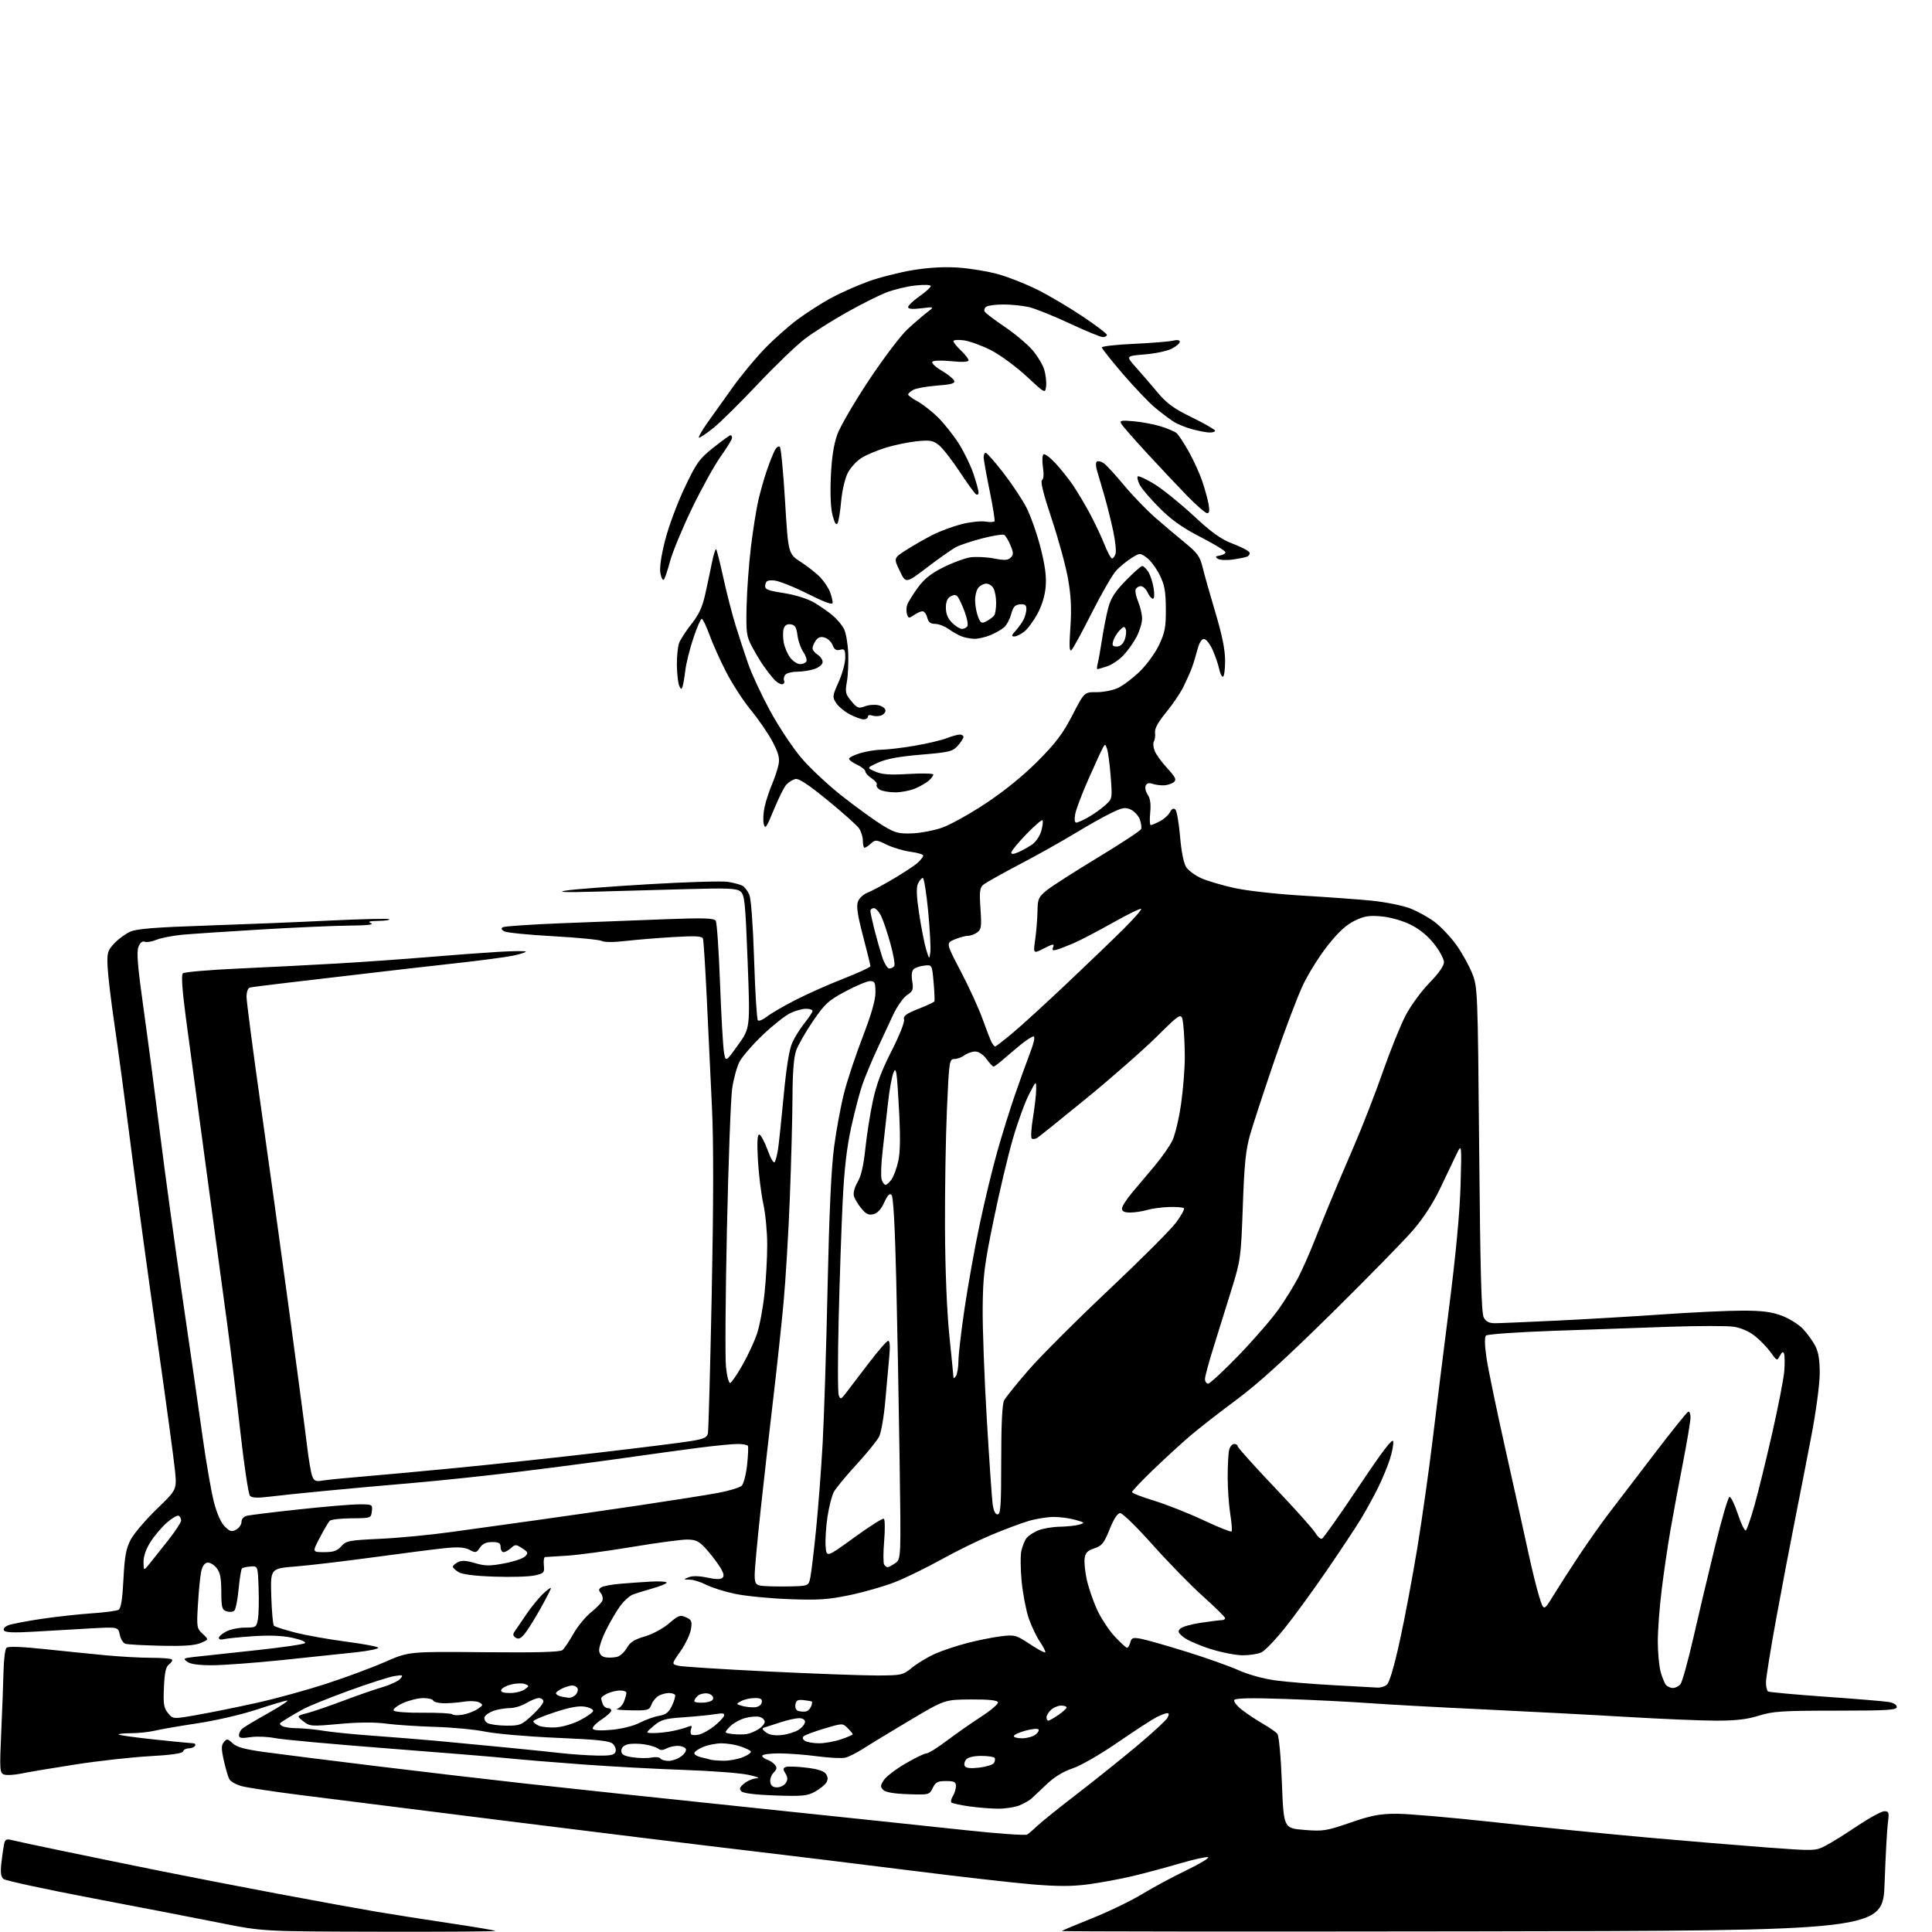 <?xml version="1.0" encoding="UTF-8" standalone="no"?>
<svg 
  version="1.1" 
  xmlns="http://www.w3.org/2000/svg" 
  xmlns:xlink="http://www.w3.org/1999/xlink" 
  xmlns:svg="http://www.w3.org/2000/svg"
  xmlns:rdf="http://www.w3.org/1999/02/22-rdf-syntax-ns#"
  xmlns:cc="http://creativecommons.org/ns#"
  xmlns:dc="http://purl.org/dc/elements/1.1/"
  viewBox="0 0 768 768"
  width="768"
  height="768"
>
<style>svg {background-color: white; }</style>"
<path stroke="none" fill="black" fill-rule="evenodd" d="M150.92,767.89C104.50,767.79 104.50,767.79 87.50,764.39C78.15,762.52 55.28,758.09 36.68,754.56C18.08,751.02 2.21,747.59 1.41,746.93C0.34,746.04 0.12,744.40 0.54,740.61C0.86,737.80 1.34,734.44 1.60,733.15C2.01,731.16 2.49,730.91 4.79,731.49C6.28,731.87 15.82,733.90 26.00,736.01C36.17,738.13 53.50,741.67 64.50,743.89C75.50,746.10 96.42,750.16 111.00,752.90C125.58,755.64 142.90,758.79 149.50,759.91C156.10,761.03 169.37,763.11 178.99,764.54C188.60,765.97 196.66,767.33 196.90,767.57C197.14,767.81 176.45,767.95 150.92,767.89zM585.08,767.75C495.20,767.89 421.85,767.82 422.08,767.60C422.31,767.37 427.80,765.07 434.27,762.48C440.74,759.89 449.62,755.60 454.00,752.94C458.39,750.28 466.37,745.98 471.74,743.40C477.11,740.81 480.93,738.50 480.23,738.26C479.53,738.02 474.36,739.17 468.73,740.83C463.10,742.48 454.64,744.74 449.93,745.85C445.21,746.97 437.44,748.40 432.66,749.04C426.11,749.91 420.57,749.91 410.23,749.06C402.68,748.43 380.75,745.93 361.50,743.50C342.25,741.07 312.77,737.47 296.00,735.49C279.23,733.52 236.93,728.32 202.00,723.94C167.07,719.57 129.85,714.89 119.29,713.54C108.72,712.20 98.26,710.61 96.05,710.01C93.84,709.42 91.63,708.16 91.13,707.22C90.64,706.27 89.66,702.93 88.96,699.78C87.93,695.12 87.94,693.78 89.00,692.50C90.17,691.09 90.52,691.14 92.49,692.99C94.13,694.54 97.36,695.41 105.59,696.53C111.59,697.35 131.12,699.81 149.00,701.99C166.88,704.18 193.65,707.31 208.50,708.96C223.35,710.61 263.62,714.90 298.00,718.48C332.38,722.07 370.99,726.14 383.81,727.52C396.64,728.90 407.67,729.68 408.33,729.26C408.99,728.84 410.88,727.22 412.52,725.66C414.16,724.11 421.12,718.51 428.00,713.22C434.88,707.94 445.58,699.37 451.78,694.18C457.99,688.99 463.52,683.90 464.07,682.87C464.76,681.58 464.74,681.00 463.99,681.00C463.39,681.00 461.46,681.73 459.70,682.63C457.94,683.53 450.98,688.05 444.24,692.69C437.27,697.48 429.56,701.91 426.38,702.96C422.75,704.15 419.16,706.34 416.20,709.15C413.69,711.54 410.95,714.13 410.11,714.89C409.27,715.65 407.11,716.89 405.32,717.64C403.53,718.39 399.69,718.99 396.78,718.98C393.88,718.97 388.64,718.55 385.14,718.04C381.65,717.54 378.52,716.85 378.18,716.52C377.85,716.18 378.12,715.04 378.79,713.97C379.45,712.90 380.00,711.12 380.00,710.01C380.00,708.34 379.34,708.00 376.05,708.00C372.74,708.00 371.89,708.44 370.77,710.75C369.44,713.47 369.32,713.50 360.97,713.22C355.35,713.03 352.03,712.46 351.10,711.53C349.89,710.32 349.92,709.77 351.34,707.61C352.24,706.23 356.10,703.28 359.91,701.05C363.73,698.82 367.49,697.00 368.28,697.00C369.06,697.00 372.64,694.78 376.23,692.06C379.82,689.34 385.99,685.03 389.93,682.47C393.88,679.92 396.93,677.31 396.71,676.67C396.44,675.87 392.99,675.52 385.91,675.56C375.50,675.63 375.50,675.63 361.50,683.96C353.80,688.55 345.48,693.60 343.02,695.19C340.56,696.78 337.43,698.35 336.08,698.69C334.73,699.03 329.72,698.79 324.95,698.16C320.18,697.52 313.29,697.00 309.64,697.00C305.99,697.00 303.00,697.42 303.00,697.93C303.00,698.45 303.86,699.14 304.91,699.47C305.96,699.80 307.35,700.72 308.01,701.51C308.95,702.64 308.85,703.30 307.55,704.60C306.64,705.51 306.03,707.21 306.20,708.37C306.41,709.86 307.21,710.50 308.89,710.50C310.21,710.50 311.78,709.71 312.38,708.75C313.20,707.46 313.16,706.49 312.22,704.98C311.18,703.31 311.21,702.86 312.39,702.40C313.18,702.10 316.85,702.22 320.56,702.68C325.24,703.25 327.62,704.03 328.39,705.25C329.16,706.48 329.18,707.49 328.44,708.66C327.87,709.57 325.85,711.18 323.95,712.23C320.94,713.91 318.95,714.10 308.20,713.73C300.35,713.46 295.47,712.86 294.70,712.08C293.76,711.13 294.02,710.44 295.86,708.93C297.16,707.87 299.41,706.95 300.86,706.90C302.31,706.84 300.80,706.22 297.50,705.52C294.20,704.81 282.73,703.94 272.00,703.58C261.27,703.21 243.28,702.24 232.00,701.42C220.72,700.60 207.31,699.49 202.18,698.96C197.05,698.43 175.23,696.65 153.68,694.99C132.13,693.33 112.15,691.51 109.28,690.92C106.40,690.34 102.02,690.17 99.53,690.55C95.88,691.10 95.00,690.94 95.00,689.74C95.00,688.92 95.62,687.73 96.38,687.10C97.14,686.47 101.75,683.72 106.63,680.98C111.51,678.24 114.91,676.00 114.18,676.00C113.46,676.00 108.06,677.59 102.18,679.54C96.22,681.52 85.75,683.95 78.50,685.04C71.35,686.12 63.70,687.44 61.50,687.98C59.30,688.51 55.06,688.96 52.08,688.98C49.10,688.99 46.90,689.23 47.18,689.51C47.46,689.80 53.95,690.69 61.60,691.50C69.24,692.31 76.09,692.98 76.81,692.99C77.53,693.00 77.84,693.45 77.50,694.00C77.16,694.55 76.05,695.00 75.02,695.00C74.00,695.00 72.99,695.54 72.77,696.20C72.50,697.01 68.08,697.65 59.43,698.12C52.32,698.52 39.08,699.99 30.00,701.40C20.93,702.81 11.21,704.44 8.42,705.02C5.63,705.60 2.54,705.76 1.55,705.38C-0.10,704.75 -0.18,703.51 0.49,688.60C0.89,679.74 1.30,668.79 1.40,664.26C1.50,659.72 2.03,655.57 2.57,655.03C3.21,654.39 8.36,654.56 17.53,655.52C25.21,656.34 36.22,657.45 42.00,658.00C47.78,658.55 55.91,659.00 60.08,659.00C64.25,659.00 67.96,659.29 68.32,659.65C68.68,660.01 68.19,660.87 67.25,661.56C65.93,662.52 65.44,664.68 65.17,670.68C64.86,677.35 65.11,678.91 66.78,680.97C68.75,683.41 68.75,683.41 78.62,681.66C84.06,680.70 94.58,678.57 102.00,676.92C109.42,675.28 121.80,671.88 129.50,669.38C137.20,666.88 147.78,662.96 153.00,660.67C162.50,656.50 162.50,656.50 192.36,656.78C213.25,656.98 222.62,656.73 223.56,655.95C224.30,655.34 226.26,652.43 227.92,649.49C229.58,646.55 232.72,642.71 234.91,640.96C237.09,639.20 239.14,637.09 239.46,636.26C239.77,635.43 239.49,634.09 238.83,633.30C237.88,632.15 237.93,631.66 239.03,630.98C239.80,630.50 243.15,629.87 246.47,629.58C249.79,629.29 255.31,628.90 258.75,628.71C262.19,628.52 265.00,628.71 265.00,629.12C265.00,629.52 262.41,630.58 259.25,631.46C256.09,632.34 252.53,633.47 251.35,633.96C250.17,634.46 248.08,636.36 246.70,638.18C245.32,640.01 242.77,644.32 241.03,647.76C239.29,651.20 238.01,655.03 238.18,656.26C238.39,657.73 239.31,658.61 240.85,658.83C242.15,659.02 244.17,658.92 245.35,658.61C246.53,658.31 248.25,656.72 249.17,655.08C250.45,652.82 252.16,651.72 256.28,650.52C259.36,649.62 263.52,647.39 265.92,645.34C269.70,642.10 270.38,641.85 272.69,642.90C274.94,643.93 275.18,644.50 274.66,647.68C274.34,649.67 272.47,653.59 270.50,656.40C266.92,661.50 266.92,661.50 269.71,662.17C271.24,662.54 287.35,663.57 305.50,664.45C323.65,665.33 343.05,666.04 348.61,666.03C358.43,666.00 358.84,665.91 362.61,662.87C364.75,661.14 368.84,658.68 371.70,657.40C374.57,656.12 380.43,654.17 384.74,653.07C389.04,651.97 395.06,650.77 398.12,650.42C403.37,649.80 403.98,649.97 409.35,653.53C412.47,655.61 415.24,657.10 415.49,656.84C415.74,656.59 414.80,654.70 413.40,652.64C412.00,650.58 410.00,646.40 408.95,643.35C407.90,640.30 406.64,633.77 406.14,628.83C405.65,623.90 405.59,618.31 406.02,616.40C406.45,614.50 407.41,612.21 408.15,611.32C408.89,610.42 410.95,609.08 412.72,608.35C414.49,607.61 418.31,606.96 421.22,606.90C424.12,606.85 427.62,606.47 429.00,606.06C431.37,605.36 431.28,605.26 427.50,604.17C425.30,603.53 421.44,603.01 418.93,603.01C416.42,603.00 411.92,603.72 408.93,604.60C405.94,605.48 399.23,607.99 394.00,610.19C388.77,612.39 379.77,616.81 374.00,620.02C368.23,623.23 360.03,627.23 355.79,628.90C351.56,630.57 343.46,632.90 337.79,634.08C329.11,635.88 325.32,636.13 313.50,635.68C305.80,635.39 296.12,634.43 292.00,633.54C287.88,632.66 282.80,631.05 280.72,629.97C278.64,628.88 275.71,627.97 274.22,627.94C271.56,627.87 271.55,627.85 273.79,626.96C275.23,626.38 277.94,626.44 281.13,627.12C284.71,627.89 286.51,627.89 287.26,627.14C288.01,626.39 287.58,624.97 285.80,622.29C284.42,620.21 281.92,617.04 280.24,615.25C277.74,612.58 276.44,612.00 273.00,612.00C270.69,612.00 260.86,613.33 251.15,614.95C241.44,616.57 229.90,618.12 225.50,618.40C221.10,618.67 217.13,618.92 216.69,618.95C216.24,618.98 216.01,620.44 216.19,622.19C216.48,625.18 216.24,625.44 212.50,626.27C210.30,626.76 203.10,626.98 196.50,626.74C188.58,626.47 183.73,625.85 182.25,624.92C181.01,624.15 180.00,623.19 180.00,622.79C180.00,622.40 180.90,621.59 182.00,621.00C183.48,620.21 185.27,620.30 188.79,621.35C192.80,622.54 194.68,622.56 200.40,621.48C204.16,620.78 207.90,619.53 208.73,618.70C210.06,617.36 209.94,617.01 207.59,615.47C205.14,613.86 204.81,613.86 203.15,615.37C202.15,616.27 200.82,617.00 200.17,617.00C199.53,617.00 199.00,616.10 199.00,615.00C199.00,613.39 198.33,613.00 195.62,613.00C193.23,613.00 191.81,613.66 190.76,615.24C189.40,617.29 189.05,617.36 186.68,616.10C184.80,615.09 182.24,614.89 177.30,615.37C173.56,615.74 160.82,617.35 149.00,618.97C137.18,620.58 123.00,622.26 117.50,622.70C107.50,623.50 107.50,623.50 107.84,634.50C108.03,640.55 108.49,645.83 108.88,646.24C109.26,646.64 113.07,647.87 117.35,648.96C121.63,650.06 130.61,651.66 137.31,652.54C144.02,653.41 149.87,654.49 150.33,654.94C150.78,655.39 146.73,656.24 141.33,656.83C135.92,657.43 122.72,658.82 112.00,659.92C101.28,661.02 88.87,661.94 84.44,661.96C79.05,661.98 75.74,661.53 74.46,660.59C72.69,659.30 72.89,659.15 77.02,658.67C79.48,658.38 90.25,657.22 100.93,656.09C111.62,654.96 120.76,653.64 121.24,653.16C121.73,652.67 119.50,651.74 116.11,651.02C112.07,650.17 106.93,649.98 100.31,650.44C94.92,650.82 89.71,651.35 88.75,651.63C87.79,651.91 87.00,651.67 87.00,651.09C87.00,650.52 88.33,649.36 89.95,648.53C91.57,647.69 94.93,647.00 97.41,647.00C101.70,647.00 101.94,646.85 102.51,643.75C102.84,641.96 102.97,636.45 102.80,631.50C102.50,622.50 102.50,622.50 99.63,622.70C98.05,622.82 96.49,623.17 96.17,623.49C95.85,623.82 95.26,627.50 94.86,631.67C94.46,635.85 93.70,639.70 93.17,640.23C92.64,640.76 91.26,640.90 90.10,640.53C88.23,639.94 88.00,639.09 87.97,632.68C87.94,627.07 87.51,624.99 85.99,623.17C84.93,621.89 83.27,620.99 82.32,621.18C81.25,621.38 80.33,622.84 79.91,625.01C79.54,626.93 78.98,632.71 78.68,637.85C78.14,646.84 78.21,647.29 80.57,649.48C83.02,651.75 83.02,651.75 79.76,653.12C77.43,654.11 72.92,654.42 64.00,654.21C57.12,654.06 50.77,653.71 49.87,653.43C48.97,653.16 47.96,651.54 47.61,649.82C46.99,646.70 46.99,646.70 35.75,647.33C29.56,647.68 19.50,648.26 13.40,648.62C5.50,649.09 2.09,648.95 1.59,648.14C1.16,647.45 1.88,646.62 3.37,646.05C4.74,645.53 10.66,644.39 16.54,643.52C22.41,642.65 31.41,641.66 36.53,641.32C41.66,640.98 46.45,640.34 47.18,639.89C48.09,639.33 48.68,635.56 49.07,627.79C49.53,618.78 50.10,615.62 51.90,612.13C53.15,609.72 57.79,604.25 62.22,599.97C70.28,592.18 70.28,592.18 69.59,584.84C69.21,580.80 66.00,557.20 62.47,532.38C58.93,507.56 54.21,472.94 51.98,455.44C49.75,437.94 46.82,416.16 45.48,407.04C44.13,397.93 42.92,387.69 42.77,384.30C42.52,378.64 42.75,377.87 45.50,374.94C47.15,373.19 50.05,371.09 51.94,370.28C54.47,369.20 62.42,368.58 81.94,367.94C96.55,367.45 118.77,366.55 131.32,365.93C143.87,365.32 154.41,365.08 154.74,365.40C155.07,365.73 153.12,366.03 150.42,366.07C146.75,366.12 146.01,366.36 147.50,367.00C148.80,367.56 145.81,367.89 139.00,367.94C133.22,367.98 117.47,368.67 104.00,369.47C90.53,370.27 76.35,371.22 72.50,371.57C68.65,371.93 64.03,372.83 62.23,373.57C60.42,374.31 58.29,374.67 57.49,374.36C56.54,373.99 55.67,374.73 55.01,376.46C54.25,378.46 54.75,384.46 56.98,400.32C58.62,411.97 61.57,434.32 63.53,450.00C65.48,465.68 69.56,495.38 72.57,516.00C75.59,536.62 79.19,561.60 80.58,571.50C81.97,581.40 83.96,592.84 84.99,596.92C86.19,601.60 87.78,605.23 89.32,606.77C91.36,608.82 92.09,609.02 93.87,608.07C95.04,607.44 96.00,606.05 96.00,604.98C96.00,603.79 96.87,602.84 98.25,602.52C99.49,602.23 108.79,601.09 118.91,600.00C129.04,598.90 139.76,598.00 142.73,598.00C148.03,598.00 148.13,598.05 147.82,600.75C147.50,603.48 147.45,603.50 139.75,603.55C135.48,603.58 131.58,604.03 131.07,604.55C130.55,605.07 128.78,608.09 127.12,611.25C124.11,617.00 124.11,617.00 128.87,617.00C132.62,617.00 134.07,616.50 135.67,614.66C137.56,612.50 138.70,612.28 151.10,611.70C158.47,611.36 171.25,610.14 179.50,608.98C187.75,607.83 202.60,605.77 212.50,604.40C222.40,603.02 241.07,600.34 254.00,598.42C266.93,596.50 281.09,594.26 285.49,593.44C289.88,592.62 294.10,591.33 294.86,590.57C295.62,589.81 296.57,586.11 296.98,582.34C297.39,578.58 297.53,575.16 297.30,574.75C297.07,574.34 295.20,574.00 293.15,574.00C291.10,574.00 284.04,574.70 277.46,575.55C270.88,576.40 257.85,578.19 248.50,579.52C239.15,580.86 220.70,583.28 207.50,584.90C194.30,586.52 174.95,588.58 164.50,589.46C154.05,590.35 138.30,591.77 129.50,592.62C120.70,593.46 110.58,594.52 107.00,594.96C102.47,595.53 100.16,595.43 99.38,594.64C98.76,594.01 97.06,582.70 95.58,569.50C94.11,556.30 91.78,537.17 90.41,527.00C89.03,516.83 85.23,488.70 81.95,464.50C78.68,440.30 75.03,413.17 73.84,404.20C72.44,393.60 72.03,387.57 72.67,386.93C73.20,386.40 83.29,385.52 95.07,385.00C106.86,384.47 124.60,383.56 134.50,382.98C144.40,382.40 160.15,381.29 169.50,380.51C178.85,379.72 191.56,378.77 197.75,378.40C203.94,378.02 209.00,377.97 209.00,378.29C209.00,378.60 206.64,379.34 203.75,379.93C200.86,380.52 190.30,381.91 180.27,383.01C170.24,384.11 154.72,385.89 145.77,386.96C136.82,388.03 122.97,389.66 115.00,390.57C107.03,391.49 99.94,392.39 99.25,392.59C98.56,392.78 98.00,394.41 98.00,396.22C98.00,398.02 100.45,416.82 103.45,438.00C106.46,459.18 111.63,496.52 114.94,521.00C118.26,545.48 121.47,569.75 122.08,574.94C122.69,580.13 123.60,585.44 124.09,586.74C124.85,588.73 125.49,589.01 128.24,588.55C130.03,588.25 136.90,587.56 143.50,587.02C150.10,586.48 167.20,584.90 181.50,583.52C195.80,582.13 221.00,579.42 237.50,577.50C254.00,575.58 270.54,573.51 274.25,572.91C279.94,571.99 281.07,571.48 281.42,569.66C281.65,568.47 282.33,543.65 282.92,514.50C283.63,479.57 283.68,454.51 283.05,441.00C282.52,429.73 281.60,410.15 280.99,397.50C280.39,384.85 279.69,373.90 279.45,373.17C279.09,372.11 276.68,371.97 267.75,372.49C261.56,372.85 252.99,373.55 248.70,374.05C244.03,374.59 240.22,374.59 239.20,374.05C238.27,373.55 229.55,372.70 219.82,372.16C210.10,371.62 201.38,370.75 200.44,370.23C199.31,369.59 199.11,369.05 199.86,368.59C200.47,368.21 210.99,367.49 223.24,367.00C235.48,366.50 254.10,365.78 264.60,365.40C280.05,364.84 283.86,364.96 284.53,366.05C284.98,366.78 285.75,377.99 286.23,390.94C286.71,403.90 287.42,416.23 287.80,418.34C288.50,422.19 288.50,422.19 293.35,415.44C298.21,408.70 298.21,408.70 297.20,382.28C296.29,358.53 296.00,355.71 294.34,354.37C292.80,353.13 289.33,352.98 273.00,353.44C262.27,353.75 245.85,354.20 236.50,354.45C224.42,354.78 221.09,354.65 225.00,354.01C228.03,353.51 242.83,352.38 257.90,351.49C272.97,350.60 287.15,350.18 289.40,350.55C291.66,350.93 294.23,351.61 295.11,352.08C296.00,352.54 297.25,354.19 297.89,355.73C298.57,357.38 299.35,368.09 299.78,381.69C300.18,394.42 300.85,405.18 301.27,405.60C301.69,406.02 303.26,405.38 304.77,404.18C306.27,402.98 311.32,400.03 316.00,397.62C320.68,395.21 329.34,391.35 335.25,389.05C341.16,386.74 346.00,384.49 346.00,384.06C346.00,383.62 344.68,378.22 343.06,372.05C340.88,363.77 340.36,360.19 341.04,358.40C341.55,357.06 343.21,355.49 344.73,354.91C346.25,354.34 350.94,351.83 355.15,349.35C359.36,346.86 363.75,343.95 364.90,342.88C366.06,341.80 367.00,340.55 367.00,340.09C367.00,339.63 364.72,338.96 361.94,338.59C359.16,338.22 354.90,336.95 352.47,335.77C348.33,333.76 347.95,333.73 346.20,335.32C345.18,336.24 344.04,337.00 343.67,337.00C343.30,337.00 343.00,335.75 343.00,334.22C343.00,332.69 342.31,330.46 341.47,329.26C340.62,328.05 335.01,323.04 328.99,318.12C321.13,311.71 317.49,309.32 316.09,309.69C315.01,309.97 313.41,310.99 312.54,311.96C311.67,312.92 309.44,317.40 307.60,321.91C304.71,328.96 304.15,329.75 303.61,327.58C303.26,326.20 303.42,323.09 303.96,320.68C304.50,318.28 305.83,314.23 306.92,311.69C308.00,309.16 309.17,305.60 309.51,303.79C309.98,301.24 309.42,299.17 306.99,294.64C305.27,291.42 301.42,285.82 298.43,282.20C295.45,278.58 291.03,271.76 288.62,267.06C286.20,262.35 283.22,255.69 281.98,252.25C280.74,248.81 279.38,246.00 278.95,246.00C278.52,246.00 277.01,249.49 275.59,253.75C274.18,258.01 272.75,263.75 272.42,266.50C272.10,269.25 271.60,272.18 271.31,273.00C270.89,274.19 270.62,274.09 269.96,272.50C269.51,271.40 269.11,267.72 269.07,264.32C269.03,260.91 269.44,256.98 269.97,255.57C270.51,254.16 272.72,250.76 274.89,248.02C277.79,244.35 279.23,241.25 280.33,236.27C281.16,232.54 282.36,226.88 283.00,223.67C283.65,220.46 284.40,218.07 284.67,218.34C284.95,218.62 286.24,223.71 287.54,229.67C288.84,235.63 291.02,244.10 292.38,248.50C293.73,252.90 295.99,259.79 297.39,263.82C298.78,267.84 302.67,276.19 306.01,282.37C309.36,288.55 314.91,296.95 318.34,301.05C321.77,305.15 329.29,312.18 335.04,316.68C340.79,321.18 347.96,326.35 350.97,328.18C355.75,331.08 357.21,331.47 362.47,331.29C365.79,331.18 371.17,330.16 374.43,329.04C377.69,327.91 385.56,323.53 391.93,319.31C399.28,314.43 406.79,308.33 412.52,302.57C419.72,295.33 422.50,291.64 426.29,284.31C431.03,275.11 431.03,275.11 435.92,275.15C438.60,275.17 442.46,274.40 444.50,273.43C446.53,272.47 450.42,269.51 453.14,266.86C455.87,264.21 459.31,259.44 460.80,256.27C463.10,251.36 463.49,249.23 463.44,241.93C463.39,234.91 462.94,232.47 460.94,228.48C459.60,225.80 457.30,222.73 455.83,221.67C453.19,219.75 453.14,219.75 449.83,221.80C448.00,222.93 445.29,225.13 443.82,226.68C442.34,228.23 437.97,235.76 434.11,243.41C430.25,251.06 426.57,257.81 425.94,258.41C425.09,259.23 424.97,256.98 425.49,249.47C426.00,242.15 425.76,236.98 424.60,230.29C423.73,225.25 420.80,214.47 418.08,206.33C414.84,196.65 413.50,191.31 414.20,190.88C414.86,190.47 415.01,188.54 414.58,185.70C414.20,183.17 414.32,180.92 414.84,180.60C415.35,180.28 417.52,181.93 419.67,184.26C421.81,186.59 424.94,190.53 426.61,193.00C428.28,195.47 431.23,200.43 433.16,204.00C435.10,207.57 437.71,213.09 438.96,216.25C440.21,219.41 441.60,222.00 442.05,222.00C442.50,222.00 443.13,221.17 443.45,220.15C443.77,219.14 443.37,215.16 442.56,211.31C441.75,207.46 440.20,201.20 439.11,197.40C438.03,193.61 436.69,189.04 436.14,187.26C435.54,185.30 435.51,183.80 436.07,183.46C436.58,183.14 437.83,183.47 438.84,184.19C439.85,184.91 443.48,188.88 446.91,193.00C450.34,197.12 456.00,202.97 459.49,206.00C462.98,209.03 468.31,213.53 471.34,216.00C475.98,219.80 477.03,221.28 478.05,225.50C478.72,228.25 481.00,236.33 483.13,243.46C485.84,252.53 487.00,258.31 487.00,262.71C487.00,266.17 486.61,269.00 486.12,269.00C485.64,269.00 484.97,267.61 484.63,265.91C484.29,264.21 483.14,260.84 482.06,258.41C480.99,255.98 479.43,254.00 478.59,254.00C477.65,254.00 476.67,255.59 475.99,258.25C475.39,260.59 474.40,263.85 473.78,265.50C473.17,267.15 471.66,270.53 470.44,273.00C469.22,275.48 466.11,280.07 463.53,283.20C460.38,287.03 458.94,289.65 459.14,291.20C459.30,292.46 459.11,294.02 458.71,294.67C458.31,295.31 458.43,296.99 458.97,298.41C459.50,299.83 461.76,302.95 463.98,305.36C467.27,308.93 467.76,309.95 466.66,310.87C465.91,311.49 464.22,312.08 462.90,312.17C461.58,312.27 459.49,312.01 458.25,311.60C456.65,311.08 455.82,311.30 455.41,312.38C455.08,313.22 455.47,314.83 456.26,315.96C457.24,317.37 457.55,319.62 457.22,323.01C456.96,325.76 457.05,328.00 457.42,328.00C457.79,328.00 459.41,327.32 461.02,326.49C462.63,325.66 464.45,324.04 465.06,322.88C465.85,321.42 466.50,321.10 467.24,321.84C467.81,322.41 468.65,327.24 469.10,332.56C469.61,338.58 470.53,343.16 471.54,344.71C472.44,346.07 475.15,348.06 477.57,349.13C479.99,350.20 485.92,351.95 490.74,353.01C495.59,354.08 507.53,355.42 517.50,356.01C527.40,356.59 539.86,357.50 545.18,358.02C550.50,358.55 557.32,359.90 560.33,361.02C563.34,362.15 567.85,364.63 570.35,366.54C572.86,368.45 576.71,372.55 578.93,375.64C581.14,378.73 583.96,383.79 585.19,386.88C587.39,392.43 587.42,393.29 588.00,457.00C588.43,505.75 588.88,522.05 589.82,523.75C590.71,525.35 591.99,526.00 594.24,526.00C595.98,526.00 607.10,525.53 618.95,524.96C630.80,524.39 649.91,523.27 661.40,522.46C672.90,521.66 686.94,521.00 692.61,521.00C700.47,521.00 704.19,521.48 708.26,523.00C711.20,524.10 714.99,526.46 716.69,528.25C718.39,530.04 720.59,533.08 721.59,535.00C722.88,537.49 723.39,540.67 723.37,546.00C723.36,550.18 721.91,561.02 720.10,570.50C718.32,579.85 715.33,595.15 713.47,604.50C711.60,613.85 708.26,631.43 706.04,643.56C703.82,655.70 702.00,667.03 702.00,668.75C702.00,670.47 702.37,672.11 702.83,672.39C703.29,672.68 713.52,673.61 725.58,674.47C737.64,675.32 748.96,676.26 750.75,676.56C752.68,676.87 754.00,677.68 754.00,678.55C754.00,679.78 750.30,680.00 729.75,680.01C708.37,680.02 704.75,680.26 699.16,682.01C694.48,683.48 690.03,684.00 682.16,683.99C676.30,683.98 660.25,683.31 646.50,682.49C632.75,681.67 607.10,680.33 589.50,679.50C571.90,678.68 551.42,677.55 544.00,677.01C536.58,676.47 521.68,675.72 510.90,675.36C497.44,674.90 491.10,675.03 490.65,675.76C490.29,676.35 491.68,678.13 493.75,679.73C495.81,681.33 499.56,683.81 502.08,685.26C504.60,686.70 507.15,688.48 507.76,689.21C508.40,689.98 509.15,698.05 509.57,708.64C510.28,726.75 510.28,726.75 518.39,727.41C525.96,728.02 527.19,727.83 536.77,724.53C545.29,721.60 548.44,721.00 555.31,721.00C559.86,721.00 577.74,722.56 595.04,724.46C612.34,726.36 639.33,729.06 655.00,730.46C670.67,731.85 692.05,733.63 702.50,734.41C721.06,735.79 721.59,735.78 725.50,733.80C727.70,732.69 733.44,729.13 738.24,725.89C743.05,722.65 747.91,720.00 749.03,720.00C750.88,720.00 751.01,720.43 750.45,724.75C750.11,727.36 749.53,738.05 749.16,748.50C748.50,767.50 748.50,767.50 585.08,767.75zM389.31,702.65C392.08,702.32 394.69,701.50 395.11,700.82C395.53,700.15 395.65,699.24 395.38,698.80C395.10,698.36 392.71,698.00 390.06,698.00C387.06,698.00 384.79,698.55 384.04,699.46C383.37,700.26 383.15,701.44 383.55,702.08C384.03,702.86 385.96,703.05 389.31,702.65zM265.81,699.98C267.29,699.97 269.58,699.13 270.89,698.11C272.23,697.09 272.98,695.77 272.58,695.14C272.20,694.51 270.75,694.00 269.38,694.00C268.00,694.00 265.97,694.48 264.87,695.07C263.50,695.80 262.48,695.82 261.64,695.11C260.96,694.55 258.53,693.79 256.25,693.42C253.96,693.06 250.95,693.05 249.55,693.40C247.92,693.81 247.00,694.73 247.00,695.96C247.00,697.47 247.97,698.02 251.53,698.56C254.03,698.93 257.38,698.97 258.99,698.65C260.60,698.33 262.19,698.50 262.52,699.03C262.85,699.56 264.33,699.99 265.81,699.98zM287.63,699.92C289.90,699.96 293.44,699.29 295.51,698.43C297.57,697.57 298.87,696.51 298.38,696.07C297.90,695.63 295.97,694.76 294.10,694.14C292.23,693.51 288.95,693.00 286.82,693.00C284.68,693.00 281.38,693.65 279.47,694.45C277.56,695.25 276.00,696.36 276.00,696.93C276.00,697.50 277.24,698.23 278.75,698.57C280.26,698.90 281.95,699.33 282.50,699.51C283.05,699.69 285.36,699.88 287.63,699.92zM237.28,697.87C242.62,697.97 244.19,697.66 244.67,696.42C245.00,695.55 244.57,694.14 243.70,693.28C242.44,692.01 238.04,691.53 221.32,690.81C209.87,690.32 197.12,689.22 193.00,688.37C188.88,687.52 179.88,686.66 173.00,686.46C166.12,686.26 157.35,685.68 153.50,685.17C148.95,684.56 142.44,684.60 134.88,685.29C123.72,686.31 123.15,686.26 120.56,684.23C117.87,682.11 117.87,682.11 122.19,680.97C124.56,680.34 131.00,678.13 136.50,676.06C142.00,673.98 149.04,671.54 152.14,670.63C155.24,669.71 158.39,668.22 159.14,667.32C160.37,665.82 160.15,665.72 156.72,666.28C154.64,666.61 146.54,669.21 138.72,672.06C130.90,674.90 122.75,678.19 120.61,679.37C118.48,680.54 116.00,681.95 115.11,682.50C114.23,683.05 112.89,683.89 112.14,684.38C111.00,685.11 111.00,685.39 112.14,686.11C112.89,686.58 115.53,686.98 118.00,686.99C120.47,687.00 125.20,687.46 128.50,688.00C131.80,688.55 140.80,689.45 148.50,690.00C156.20,690.56 167.45,691.46 173.50,692.01C179.55,692.57 191.70,693.72 200.50,694.58C209.30,695.44 219.65,696.50 223.50,696.94C227.35,697.37 233.55,697.79 237.28,697.87zM325.57,692.98C327.81,692.99 331.75,692.28 334.32,691.41C336.89,690.53 339.00,689.63 339.00,689.41C339.00,689.18 338.09,688.09 336.98,686.98C334.96,684.96 334.96,684.96 327.73,687.11C323.75,688.29 320.05,689.67 319.51,690.17C318.86,690.76 319.04,691.41 320.01,692.03C320.83,692.55 323.33,692.98 325.57,692.98zM406.31,691.00C408.13,691.00 410.49,690.36 411.56,689.58C412.62,688.80 413.17,687.84 412.78,687.44C412.38,687.05 410.02,687.29 407.53,687.99C405.04,688.69 403.00,689.65 403.00,690.13C403.00,690.61 404.49,691.00 406.31,691.00zM277.97,689.49C279.36,689.16 282.05,687.64 283.94,686.13C285.83,684.62 287.57,682.79 287.81,682.07C288.15,681.06 287.34,680.90 284.37,681.39C282.24,681.75 276.59,682.31 271.82,682.64C264.19,683.17 262.74,683.58 259.82,686.08C256.50,688.92 256.50,688.92 260.00,688.92C261.93,688.91 265.30,688.54 267.50,688.08C269.70,687.62 272.37,686.89 273.42,686.45C274.93,685.82 275.22,685.99 274.74,687.23C274.41,688.10 274.43,689.10 274.79,689.46C275.15,689.81 276.58,689.83 277.97,689.49zM296.85,689.31C298.15,689.09 300.29,688.20 301.60,687.34C302.92,686.48 304.00,685.18 304.00,684.45C304.00,683.73 303.12,682.86 302.05,682.52C300.98,682.18 298.36,682.36 296.23,682.94C294.11,683.51 291.34,685.08 290.08,686.42C287.79,688.86 287.79,688.86 291.14,689.29C292.99,689.52 295.56,689.53 296.85,689.31zM310.74,689.70C313.07,689.45 316.10,688.51 317.49,687.60C318.87,686.70 320.00,685.29 320.00,684.48C320.00,683.60 319.06,683.00 317.68,683.00C316.40,683.00 313.14,683.71 310.43,684.59C307.72,685.46 304.82,686.39 304.00,686.66C302.77,687.05 302.86,687.42 304.50,688.65C305.83,689.65 307.91,690.01 310.74,689.70zM243.21,687.62C247.21,687.25 251.90,686.06 254.32,684.81C256.62,683.62 260.07,682.38 262.00,682.06C264.74,681.59 265.85,680.72 267.15,677.98C268.05,676.07 268.59,674.16 268.34,673.75C268.09,673.34 266.98,673.00 265.88,673.00C264.77,673.00 262.98,673.48 261.89,674.06C260.80,674.64 259.49,676.22 258.98,677.56C258.10,679.85 257.62,679.99 250.77,679.88C246.77,679.82 244.31,679.56 245.31,679.30C246.30,679.04 247.54,677.72 248.06,676.35C248.58,674.99 249.00,673.45 249.00,672.93C249.00,672.42 247.90,672.00 246.55,672.00C245.20,672.00 242.95,672.52 241.55,673.16C240.15,673.80 239.00,674.66 239.00,675.08C239.00,675.50 239.27,676.55 239.61,677.42C239.94,678.29 240.84,679.00 241.61,679.00C242.37,679.00 243.00,679.44 243.00,679.99C243.00,680.53 241.21,682.16 239.02,683.61C236.83,685.06 235.31,686.70 235.66,687.25C236.04,687.88 238.92,688.02 243.21,687.62zM221.16,686.65C223.72,686.46 227.97,685.18 230.61,683.80C233.25,682.42 235.57,680.80 235.77,680.20C235.97,679.60 234.57,678.82 232.66,678.46C230.18,678.00 226.73,678.61 220.60,680.61C215.87,682.15 212.00,683.78 212.00,684.24C212.00,684.69 213.01,685.50 214.25,686.02C215.49,686.55 218.59,686.83 221.16,686.65zM201.27,685.97C206.66,686.00 207.34,685.73 211.52,681.87C213.99,679.60 216.00,677.13 216.00,676.37C216.00,675.62 215.21,675.00 214.25,675.00C213.29,675.01 211.03,675.91 209.23,677.00C207.43,678.10 204.45,679.00 202.63,679.00C200.80,679.00 197.92,679.48 196.23,680.07C194.54,680.66 192.92,681.77 192.62,682.54C192.33,683.32 192.85,684.40 193.79,684.94C194.73,685.49 198.10,685.95 201.27,685.97zM416.69,684.00C417.07,684.00 418.86,682.99 420.68,681.75C422.50,680.51 423.99,679.16 423.99,678.75C424.00,678.34 423.02,678.00 421.83,678.00C420.63,678.00 418.83,678.74 417.83,679.65C416.82,680.57 416.00,681.92 416.00,682.65C416.00,683.39 416.31,684.00 416.69,684.00zM183.86,681.63C185.70,681.34 188.36,680.34 189.76,679.42C192.10,677.89 192.16,677.67 190.53,676.76C189.50,676.18 186.79,676.07 184.13,676.48C181.58,676.88 177.93,677.14 176.00,677.06C174.07,676.98 172.35,676.48 172.17,675.96C171.98,675.43 170.18,675.01 168.17,675.02C166.15,675.03 162.56,675.93 160.18,677.00C157.80,678.08 156.13,679.41 156.47,679.95C156.82,680.52 161.80,680.90 168.08,680.84C174.13,680.79 179.40,681.06 179.79,681.46C180.18,681.85 182.01,681.93 183.86,681.63zM320.67,680.24C321.32,680.02 322.12,679.14 322.45,678.28C322.78,677.42 322.92,676.59 322.77,676.43C322.61,676.28 321.14,676.01 319.49,675.83C317.06,675.56 316.44,675.91 316.19,677.67C315.99,679.10 316.49,679.97 317.69,680.23C318.69,680.45 320.03,680.45 320.67,680.24zM299.99,678.67C301.48,678.57 302.62,677.80 302.81,676.75C303.07,675.38 302.46,675.00 300.01,675.00C298.28,675.00 295.89,675.53 294.68,676.19C292.50,677.38 292.50,677.38 295.00,678.11C296.38,678.51 298.62,678.77 299.99,678.67zM279.75,676.81C282.28,676.60 283.50,676.01 283.50,675.00C283.50,674.17 282.46,673.35 281.19,673.17C279.93,672.99 278.24,673.39 277.44,674.05C276.65,674.71 276.00,675.67 276.00,676.18C276.00,676.70 277.69,676.98 279.75,676.81zM226.13,674.88C227.02,674.95 228.30,674.34 228.96,673.54C229.63,672.74 229.88,671.62 229.53,671.04C229.17,670.47 228.25,670.00 227.49,670.00C226.72,670.00 224.95,670.52 223.55,671.16C222.15,671.80 221.00,672.67 221.00,673.09C221.00,673.51 221.79,674.06 222.75,674.31C223.71,674.56 225.23,674.82 226.13,674.88zM202.73,673.00C204.87,673.00 207.49,672.36 208.56,671.57C210.44,670.19 210.44,670.12 208.64,669.42C207.62,669.03 205.18,669.11 203.22,669.60C201.26,670.10 199.47,671.06 199.24,671.75C198.96,672.61 200.06,673.00 202.73,673.00zM547.56,670.85C548.69,670.93 550.35,670.44 551.24,669.75C552.29,668.94 554.15,662.70 556.46,652.20C558.43,643.23 561.59,626.42 563.48,614.85C565.37,603.28 568.09,584.06 569.52,572.15C570.95,560.24 573.93,536.33 576.13,519.00C578.76,498.32 580.30,481.83 580.60,471.00C581.06,454.50 581.06,454.50 578.89,459.00C577.70,461.48 574.80,467.55 572.44,472.51C569.73,478.21 565.79,484.27 561.71,489.01C558.17,493.13 543.62,507.99 529.38,522.04C511.09,540.08 499.98,550.17 491.50,556.44C484.90,561.32 476.57,567.81 473.00,570.87C469.43,573.93 462.79,580.02 458.25,584.40C453.71,588.77 450.00,592.70 450.00,593.12C450.00,593.54 453.94,595.08 458.75,596.55C463.56,598.01 472.34,601.48 478.26,604.26C484.18,607.04 489.27,609.07 489.56,608.78C489.85,608.49 489.62,605.38 489.05,601.87C488.48,598.37 488.02,591.67 488.02,587.00C488.02,582.33 488.30,577.49 488.63,576.25C488.96,575.01 489.86,574.00 490.62,574.00C491.38,574.00 492.00,574.42 492.00,574.92C492.00,575.43 498.56,582.74 506.58,591.17C514.60,599.60 521.90,607.74 522.80,609.26C523.70,610.78 524.91,611.87 525.47,611.68C526.04,611.49 532.58,602.25 540.00,591.13C549.62,576.73 553.59,571.52 553.82,572.99C554.00,574.12 553.37,577.40 552.43,580.27C551.49,583.15 549.38,588.20 547.75,591.50C546.11,594.80 543.15,600.20 541.17,603.50C539.18,606.80 533.08,616.02 527.61,624.00C522.15,631.98 514.57,642.38 510.78,647.11C506.99,651.85 502.77,656.24 501.40,656.86C500.03,657.49 496.70,658.00 494.00,658.00C491.31,658.00 485.54,656.87 481.18,655.50C476.83,654.12 472.05,652.04 470.55,650.86C468.29,649.08 468.06,648.51 469.18,647.40C469.91,646.66 473.66,645.61 477.51,645.05C481.35,644.49 485.06,644.03 485.75,644.02C486.44,644.01 487.00,643.65 487.00,643.22C487.00,642.80 483.06,638.92 478.25,634.61C473.44,630.30 464.43,621.08 458.24,614.13C452.05,607.19 446.23,601.50 445.32,601.50C444.23,601.50 442.80,603.66 441.09,607.92C438.85,613.47 438.03,614.49 435.00,615.50C432.22,616.43 431.43,617.27 431.15,619.58C430.96,621.19 431.35,624.98 432.02,628.00C432.69,631.02 434.48,636.27 436.01,639.66C437.54,643.05 440.70,647.89 443.02,650.41C445.35,652.93 447.59,655.00 448.01,655.00C448.43,655.00 449.02,654.04 449.32,652.88C449.81,651.02 450.34,650.84 453.61,651.45C455.66,651.84 463.74,654.14 471.56,656.57C479.38,659.00 488.76,662.32 492.40,663.96C496.39,665.74 502.31,667.36 507.26,668.02C511.79,668.62 522.25,669.47 530.50,669.91C538.75,670.35 546.43,670.77 547.56,670.85zM665.00,671.00C665.97,671.00 667.32,670.32 668.01,669.49C668.70,668.66 670.98,660.45 673.09,651.24C675.19,642.03 679.07,625.67 681.71,614.87C684.34,604.07 686.95,595.14 687.50,595.03C688.05,594.92 689.57,598.05 690.88,601.99C692.18,605.93 693.61,608.78 694.05,608.32C694.49,607.87 696.00,603.45 697.41,598.50C698.82,593.55 701.98,580.69 704.43,569.92C706.88,559.16 709.07,547.91 709.29,544.92C709.51,541.94 709.47,538.88 709.19,538.13C708.84,537.15 708.37,537.37 707.54,538.93C706.40,541.05 706.34,541.02 703.90,537.60C702.54,535.69 699.72,532.76 697.64,531.11C695.29,529.25 692.08,527.84 689.21,527.40C686.66,527.02 675.33,527.02 664.03,527.40C652.74,527.78 631.84,528.51 617.58,529.02C603.32,529.53 591.23,530.37 590.70,530.90C590.10,531.50 590.17,534.76 590.91,539.82C591.55,544.20 594.99,560.77 598.55,576.64C602.11,592.52 606.16,610.77 607.54,617.21C608.93,623.65 610.87,631.53 611.86,634.71C613.67,640.50 613.67,640.50 617.58,634.09C619.74,630.57 624.35,623.40 627.83,618.16C631.32,612.92 636.60,605.45 639.57,601.56C642.55,597.68 650.65,587.08 657.58,578.00C664.51,568.92 670.59,561.35 671.09,561.17C671.59,560.98 672.00,562.01 672.00,563.44C672.00,564.88 670.67,572.90 669.04,581.28C667.40,589.65 665.17,601.67 664.07,608.00C662.97,614.33 661.38,625.11 660.54,631.97C659.69,638.83 659.00,648.05 659.01,652.47C659.01,656.89 659.51,662.30 660.11,664.50C660.71,666.70 661.67,669.06 662.23,669.75C662.79,670.44 664.03,671.00 665.00,671.00zM208.60,649.42C207.04,651.33 206.12,651.74 205.00,651.02C203.94,650.34 203.79,649.65 204.50,648.66C205.05,647.90 207.13,644.85 209.12,641.88C211.11,638.92 214.15,635.18 215.87,633.56C217.59,631.95 219.00,630.93 219.00,631.31C219.00,631.69 217.13,635.34 214.85,639.43C212.56,643.51 209.75,648.01 208.60,649.42zM312.96,630.63C321.42,630.50 321.42,630.50 322.13,627.00C322.52,625.08 323.55,616.52 324.40,608.00C325.26,599.48 326.43,584.17 327.00,574.00C327.57,563.83 328.46,535.92 328.97,512.00C329.61,482.35 330.43,464.52 331.55,456.00C332.45,449.12 334.28,439.31 335.61,434.18C336.94,429.05 340.27,419.06 343.02,411.96C346.36,403.30 348.00,397.58 348.00,394.53C348.00,390.57 347.73,390.00 345.87,390.00C344.70,390.00 340.31,391.83 336.12,394.07C329.31,397.70 327.94,398.96 323.19,405.88C320.28,410.15 317.26,415.41 316.49,417.57C315.55,420.21 315.07,426.25 315.03,436.00C314.99,443.98 314.52,461.98 313.98,476.00C313.44,490.02 312.30,508.93 311.46,518.00C310.61,527.08 308.80,543.95 307.43,555.50C306.06,567.05 303.83,586.76 302.47,599.29C301.11,611.82 300.00,623.83 300.00,625.97C300.00,629.20 300.38,629.94 302.25,630.31C303.49,630.56 308.31,630.70 312.96,630.63zM59.53,621.50C60.87,619.85 64.22,615.63 66.98,612.12C69.74,608.61 72.00,605.15 72.00,604.43C72.00,603.71 71.58,602.86 71.06,602.54C70.54,602.22 68.44,603.43 66.38,605.23C64.33,607.03 61.38,610.50 59.82,612.95C58.03,615.77 57.02,618.69 57.05,620.95C57.11,624.50 57.11,624.50 59.53,621.50zM352.84,623.00C353.23,623.00 354.59,622.27 355.87,621.38C358.18,619.76 358.18,619.76 357.61,580.63C357.30,559.11 356.70,526.78 356.27,508.80C355.77,487.74 355.11,475.71 354.41,475.01C353.64,474.24 352.81,475.09 351.51,477.99C350.31,480.64 348.83,482.25 347.23,482.66C345.33,483.13 344.26,482.63 342.41,480.38C341.09,478.80 339.76,476.56 339.44,475.42C339.11,474.20 339.72,471.90 340.92,469.86C342.31,467.51 343.30,463.21 343.98,456.68C344.53,451.34 345.87,442.82 346.95,437.74C348.36,431.12 350.47,425.47 354.38,417.83C357.44,411.86 359.64,406.35 359.38,405.33C359.00,403.87 360.13,403.01 364.99,401.08C368.35,399.75 371.24,398.40 371.42,398.08C371.60,397.76 371.47,394.35 371.12,390.50C370.50,383.50 370.50,383.50 367.51,383.83C365.87,384.00 363.96,384.62 363.27,385.19C362.45,385.87 362.22,387.54 362.62,390.02C363.15,393.35 362.90,394.02 360.58,395.54C359.12,396.50 356.63,400.03 355.04,403.39C353.46,406.75 350.51,413.10 348.48,417.50C346.46,421.90 343.93,427.98 342.86,431.00C341.79,434.02 339.78,441.68 338.39,448.00C336.60,456.16 335.61,464.73 334.98,477.50C334.49,487.40 333.77,508.38 333.39,524.12C333.00,539.86 333.01,553.58 333.41,554.61C334.07,556.36 334.26,556.31 336.09,553.99C337.17,552.62 341.20,547.34 345.05,542.25C348.91,537.16 352.52,533.00 353.08,533.00C353.72,533.00 353.89,535.14 353.54,538.75C353.23,541.91 352.52,549.83 351.97,556.34C351.39,563.07 350.29,569.46 349.43,571.14C348.59,572.77 344.50,577.79 340.35,582.30C336.19,586.81 332.18,591.69 331.42,593.15C330.67,594.61 329.56,598.95 328.96,602.79C328.37,606.63 328.02,611.90 328.19,614.49C328.50,619.21 328.50,619.21 339.50,611.22C345.55,606.82 350.87,603.45 351.33,603.72C351.79,603.99 351.85,607.96 351.47,612.52C351.09,617.09 351.08,621.32 351.45,621.92C351.82,622.51 352.44,623.00 352.84,623.00zM396.56,602.00C397.77,602.00 398.00,598.53 398.00,580.43C398.00,566.17 398.39,558.13 399.15,556.68C399.78,555.48 404.16,550.04 408.88,544.60C413.61,539.15 427.92,524.85 440.68,512.81C453.44,500.77 465.54,488.67 467.56,485.91C469.59,483.16 470.96,480.62 470.61,480.28C470.26,479.93 467.62,479.72 464.74,479.80C461.86,479.89 457.93,480.42 456.01,480.98C454.09,481.54 451.05,482.00 449.26,482.00C446.97,482.00 446.00,481.53 446.00,480.44C446.00,479.58 447.78,476.76 449.95,474.19C452.12,471.61 456.17,466.80 458.95,463.50C461.74,460.20 464.91,455.67 466.01,453.44C467.10,451.20 468.66,444.68 469.48,438.94C470.30,433.20 470.97,424.90 470.97,420.50C470.98,416.10 470.71,410.20 470.37,407.38C469.75,402.26 469.75,402.26 459.87,412.03C454.44,417.40 441.78,428.51 431.75,436.71C421.71,444.92 412.94,451.96 412.25,452.37C411.56,452.78 410.63,452.89 410.17,452.60C409.71,452.32 409.91,448.58 410.62,444.30C411.32,440.01 411.90,434.93 411.90,433.00C411.90,429.50 411.90,429.50 409.01,435.11C407.41,438.20 404.53,446.14 402.61,452.76C400.69,459.38 397.23,473.95 394.94,485.15C391.25,503.10 390.75,507.21 390.63,520.00C390.56,527.98 391.29,547.77 392.26,564.00C393.23,580.23 394.27,595.41 394.57,597.75C394.93,600.53 395.62,602.00 396.56,602.00zM290.29,549.74C290.85,549.55 293.05,546.31 295.19,542.53C297.34,538.76 299.93,533.15 300.95,530.08C301.97,527.01 303.30,519.87 303.90,514.21C304.51,508.55 304.99,499.78 304.98,494.71C304.97,489.64 304.27,482.35 303.42,478.50C302.57,474.65 301.62,466.89 301.29,461.25C300.89,454.16 301.05,451.00 301.80,451.00C302.40,451.00 303.89,453.74 305.11,457.08C306.50,460.89 307.59,462.67 308.03,461.83C308.42,461.10 309.00,458.70 309.33,456.50C309.65,454.30 310.64,444.85 311.53,435.50C312.59,424.26 313.74,417.14 314.93,414.50C315.92,412.30 318.14,408.75 319.87,406.61C321.59,404.47 323.00,402.34 323.00,401.86C323.00,401.39 321.83,401.00 320.40,401.00C318.97,401.00 316.17,401.78 314.17,402.72C312.17,403.67 307.22,407.59 303.18,411.43C299.14,415.28 294.98,420.09 293.94,422.12C292.90,424.16 291.60,428.90 291.05,432.66C290.50,436.42 289.57,461.35 288.98,488.05C288.39,514.75 288.21,539.63 288.59,543.34C288.98,547.14 289.72,549.93 290.29,549.74zM480.25,550.02C480.94,550.02 486.40,544.96 492.39,538.77C498.37,532.57 505.50,524.35 508.23,520.50C510.95,516.65 514.52,510.87 516.15,507.67C517.78,504.46 520.39,498.61 521.95,494.67C523.52,490.72 526.46,483.45 528.50,478.50C530.53,473.55 534.92,463.22 538.24,455.54C541.56,447.87 546.71,434.62 549.69,426.09C552.67,417.57 556.76,407.44 558.79,403.58C560.82,399.72 565.07,393.91 568.24,390.68C571.88,386.95 574.00,383.94 574.00,382.48C574.00,381.22 572.23,377.93 570.06,375.19C567.47,371.92 564.22,369.27 560.61,367.51C557.40,365.94 552.63,364.60 549.14,364.28C544.25,363.84 542.33,364.15 538.49,366.00C535.20,367.60 532.05,370.49 527.90,375.71C524.64,379.80 520.22,386.83 518.06,391.33C515.90,395.82 510.75,409.40 506.62,421.50C502.49,433.60 498.13,446.88 496.95,451.00C495.21,457.04 494.64,462.58 494.04,479.50C493.31,499.88 493.18,500.86 489.58,512.50C487.54,519.10 484.33,529.41 482.44,535.42C480.55,541.42 479.00,547.16 479.00,548.17C479.00,549.17 479.56,550.01 480.25,550.02zM380.00,547.00C380.53,546.17 380.98,543.48 380.99,541.00C381.00,538.52 382.10,529.08 383.45,520.00C384.79,510.93 387.48,495.95 389.43,486.73C391.38,477.50 394.53,464.45 396.44,457.73C398.35,451.00 401.46,441.00 403.36,435.50C405.25,430.00 407.97,422.46 409.39,418.75C411.00,414.55 411.55,412.00 410.84,412.00C410.22,412.00 407.86,413.53 405.60,415.39C403.35,417.25 400.15,419.95 398.50,421.39C396.85,422.82 395.25,424.00 394.94,424.00C394.63,424.00 393.38,422.65 392.16,421.00C390.82,419.19 389.03,418.00 387.66,418.00C386.41,418.00 384.51,418.66 383.44,419.47C382.37,420.28 380.56,420.95 379.40,420.97C377.37,421.00 377.27,421.65 376.41,441.25C375.92,452.39 375.58,473.65 375.65,488.50C375.74,505.11 376.41,521.47 377.39,531.00C378.27,539.52 379.00,546.95 379.01,547.50C379.02,548.05 379.47,547.83 380.00,547.00zM352.01,471.00C352.49,471.00 353.57,470.02 354.41,468.82C355.25,467.63 356.45,464.36 357.07,461.56C357.89,457.93 357.95,451.72 357.31,439.98C356.52,425.66 356.24,423.87 355.18,426.36C354.51,427.93 353.50,433.55 352.94,438.86C352.37,444.16 351.43,452.60 350.85,457.62C350.26,462.64 350.09,467.70 350.46,468.87C350.83,470.04 351.53,471.00 352.01,471.00zM395.58,416.00C395.86,416.00 398.88,413.68 402.29,410.84C405.71,408.01 415.45,399.12 423.94,391.09C432.44,383.07 442.71,373.19 446.76,369.15C450.82,365.11 453.91,361.57 453.62,361.29C453.33,361.00 448.24,363.49 442.30,366.83C436.36,370.17 429.48,373.77 427.00,374.84C424.52,375.91 421.49,377.09 420.26,377.46C418.44,378.00 418.13,377.81 418.65,376.47C419.19,375.07 418.62,375.15 414.99,377.00C410.70,379.19 410.70,379.19 411.52,373.35C411.97,370.13 412.37,365.11 412.42,362.18C412.49,357.36 412.83,356.59 416.00,353.98C417.93,352.40 427.07,346.53 436.33,340.93C445.58,335.34 453.36,330.22 453.62,329.55C453.87,328.89 453.62,327.14 453.06,325.66C452.50,324.18 450.88,322.45 449.47,321.80C447.27,320.80 446.10,321.02 441.39,323.34C438.36,324.82 431.81,328.52 426.84,331.55C421.87,334.57 412.11,340.04 405.15,343.68C398.19,347.33 391.76,350.95 390.85,351.72C389.47,352.90 389.29,354.48 389.75,361.22C390.24,368.31 390.08,369.47 388.46,370.65C387.45,371.39 385.79,372.00 384.78,372.00C383.76,372.00 381.38,372.65 379.48,373.44C376.03,374.89 376.03,374.89 381.95,386.19C385.21,392.41 389.09,400.88 390.56,405.00C392.03,409.12 393.65,413.29 394.15,414.25C394.66,415.21 395.30,416.00 395.58,416.00zM353.52,385.00C354.27,385.00 355.16,384.55 355.50,384.00C355.84,383.45 355.17,379.52 354.00,375.28C352.84,371.03 351.19,366.09 350.33,364.28C349.47,362.48 348.15,361.00 347.39,361.00C346.62,361.00 346.00,361.50 346.00,362.11C346.00,362.71 346.70,365.98 347.55,369.36C348.40,372.74 349.79,377.64 350.63,380.25C351.47,382.86 352.77,385.00 353.52,385.00zM369.82,378.50C370.04,376.85 369.65,369.54 368.96,362.25C368.26,354.96 367.31,349.00 366.83,349.00C366.35,349.00 365.49,350.02 364.92,351.27C364.18,352.90 364.32,356.36 365.42,363.52C366.26,369.01 367.50,375.30 368.18,377.50C369.42,381.50 369.42,381.50 369.82,378.50zM404.75,338.78C406.26,338.13 408.72,336.77 410.21,335.76C411.76,334.70 413.36,332.35 413.94,330.26C414.49,328.26 414.70,326.37 414.40,326.07C414.11,325.77 411.19,328.29 407.93,331.66C404.67,335.04 402.00,338.29 402.00,338.88C402.00,339.63 402.85,339.59 404.75,338.78zM427.83,327.00C428.41,327.00 430.60,326.03 432.69,324.83C434.79,323.64 437.78,321.50 439.35,320.08C442.18,317.51 442.19,317.48 441.51,308.60C441.13,303.71 440.48,298.78 440.06,297.64C439.31,295.61 439.28,295.60 438.25,297.54C437.67,298.62 435.15,304.13 432.64,309.80C430.13,315.46 427.78,321.65 427.43,323.55C427.02,325.71 427.17,327.00 427.83,327.00zM355.78,314.97C353.43,314.95 350.70,314.48 349.73,313.91C348.75,313.34 348.21,312.47 348.51,311.98C348.81,311.49 347.92,310.34 346.53,309.43C345.14,308.52 343.99,307.26 343.98,306.63C343.97,306.01 342.50,304.82 340.73,304.00C338.95,303.18 337.50,302.10 337.50,301.61C337.50,301.12 339.52,300.12 342.00,299.38C344.48,298.64 348.30,298.02 350.50,298.01C352.70,298.00 358.55,297.30 363.50,296.46C368.45,295.62 374.20,294.27 376.27,293.46C378.34,292.66 380.71,292.00 381.52,292.00C382.33,292.00 383.00,292.42 383.00,292.94C383.00,293.46 381.99,295.03 380.75,296.42C378.69,298.73 377.44,299.04 366.12,299.99C357.43,300.72 352.36,301.65 349.12,303.13C344.50,305.23 344.50,305.23 348.00,306.74C350.69,307.89 353.77,308.11 361.25,307.66C366.61,307.34 371.00,307.45 371.00,307.89C371.00,308.33 370.20,309.42 369.21,310.31C368.23,311.20 365.77,312.62 363.75,313.46C361.72,314.31 358.14,314.99 355.78,314.97zM343.25,285.96C342.29,285.93 339.82,285.02 337.76,283.94C335.70,282.85 333.28,280.84 332.38,279.46C330.83,277.09 330.88,276.66 333.37,271.11C334.82,267.88 336.00,263.57 336.00,261.51C336.00,258.23 335.75,257.83 333.95,258.30C332.44,258.70 331.65,258.22 331.00,256.51C330.51,255.22 329.11,253.85 327.88,253.46C326.30,252.96 325.27,253.28 324.33,254.57C323.60,255.57 323.00,256.97 323.00,257.68C323.00,258.40 323.90,259.55 325.00,260.23C326.10,260.92 327.00,262.23 327.00,263.14C327.00,264.11 325.68,265.26 323.85,265.90C322.12,266.51 319.06,267.00 317.05,267.00C315.04,267.00 312.90,267.50 312.28,268.12C311.66,268.74 311.39,269.86 311.69,270.62C311.98,271.40 311.59,272.00 310.78,272.00C309.99,272.00 308.47,270.99 307.41,269.75C306.34,268.51 304.52,266.14 303.36,264.47C302.21,262.80 300.20,259.43 298.89,256.97C296.73,252.90 296.54,251.46 296.78,241.00C296.92,234.68 297.71,224.00 298.52,217.28C299.34,210.57 300.67,202.24 301.47,198.78C302.27,195.33 303.81,189.96 304.88,186.85C305.95,183.74 307.36,180.20 308.01,178.99C308.65,177.78 309.56,177.17 310.01,177.64C310.46,178.11 311.39,187.87 312.08,199.32C313.33,220.15 313.33,220.15 318.41,223.44C321.21,225.26 324.71,228.04 326.19,229.62C327.66,231.20 329.35,233.77 329.94,235.32C330.52,236.86 331.00,238.78 331.00,239.57C331.00,240.59 328.08,239.55 321.04,236.02C315.55,233.27 309.59,230.90 307.79,230.76C305.15,230.55 304.44,230.90 304.21,232.52C303.95,234.31 304.79,234.68 311.61,235.76C316.12,236.48 321.06,238.02 323.56,239.48C325.91,240.86 329.23,243.16 330.95,244.61C332.67,246.06 334.71,248.47 335.48,249.97C336.26,251.47 337.02,255.80 337.18,259.60C337.33,263.39 337.09,268.56 336.64,271.07C335.91,275.17 336.10,275.96 338.43,278.73C340.76,281.51 341.31,281.71 343.84,280.76C345.38,280.17 347.85,280.00 349.32,280.37C350.80,280.74 352.00,281.67 352.00,282.45C352.00,283.23 351.16,284.13 350.14,284.46C349.12,284.78 347.54,284.76 346.64,284.42C345.73,284.07 345.00,284.28 345.00,284.89C345.00,285.50 344.21,285.98 343.25,285.96zM436.23,266.00C435.98,266.00 436.03,264.99 436.36,263.75C436.68,262.51 437.47,258.12 438.10,254.00C438.73,249.88 439.85,244.25 440.58,241.50C441.59,237.72 443.30,235.09 447.55,230.75C450.64,227.59 453.57,225.00 454.06,225.00C454.55,225.00 455.62,226.01 456.43,227.25C457.24,228.49 458.20,231.41 458.58,233.75C458.98,236.29 458.87,238.00 458.29,238.00C457.76,238.00 456.81,236.88 456.18,235.50C455.56,234.12 454.34,233.00 453.49,233.00C452.64,233.00 451.71,233.59 451.44,234.30C451.16,235.02 451.63,237.25 452.47,239.27C453.31,241.29 454.00,244.29 454.00,245.94C454.00,247.59 453.02,250.81 451.83,253.10C450.64,255.38 448.28,258.71 446.58,260.50C444.89,262.29 441.97,264.26 440.10,264.87C438.23,265.49 436.49,266.00 436.23,266.00zM318.01,264.00C319.04,264.00 320.17,263.53 320.53,262.96C320.88,262.38 320.35,260.69 319.34,259.21C318.33,257.72 317.27,254.70 317.00,252.50C316.61,249.35 316.04,248.43 314.34,248.19C312.88,247.98 311.96,248.54 311.53,249.90C311.18,251.01 311.19,253.51 311.56,255.46C311.93,257.42 313.11,260.14 314.19,261.51C315.26,262.88 316.99,264.00 318.01,264.00zM443.96,257.00C445.30,257.00 446.41,256.05 447.07,254.33C447.62,252.86 447.82,250.98 447.50,250.14C447.01,248.86 446.64,248.93 445.07,250.57C444.04,251.63 442.91,253.51 442.54,254.75C441.99,256.58 442.26,257.00 443.96,257.00zM387.28,253.94C385.75,253.90 383.44,253.45 382.15,252.93C380.85,252.41 378.53,251.09 376.99,249.99C375.45,248.90 373.07,248.00 371.70,248.00C369.88,248.00 369.05,247.33 368.59,245.50C368.24,244.12 367.40,243.00 366.70,243.00C366.01,243.00 364.48,243.68 363.29,244.51C361.33,245.88 361.09,245.85 360.55,244.15C360.22,243.12 360.26,241.43 360.64,240.39C361.01,239.35 362.87,236.34 364.78,233.70C367.32,230.18 370.00,228.02 374.87,225.57C378.52,223.74 383.30,221.95 385.50,221.59C387.70,221.23 391.95,221.40 394.95,221.98C399.30,222.81 400.68,222.75 401.77,221.65C402.94,220.49 402.92,219.74 401.67,216.76C400.87,214.83 399.76,212.97 399.22,212.63C398.67,212.30 394.83,212.89 390.67,213.96C386.52,215.02 381.78,216.58 380.16,217.42C378.53,218.26 373.35,221.89 368.64,225.48C360.08,232.01 360.08,232.01 357.65,226.92C355.21,221.84 355.21,221.84 360.36,218.56C363.19,216.75 367.87,214.08 370.77,212.61C373.66,211.15 378.80,209.24 382.19,208.37C385.58,207.51 389.84,207.04 391.66,207.33C393.48,207.63 395.14,207.56 395.35,207.18C395.56,206.81 394.68,201.32 393.38,195.00C392.09,188.68 391.02,182.71 391.01,181.75C391.01,180.79 391.38,180.00 391.84,180.00C392.30,180.00 395.42,183.54 398.78,187.87C402.14,192.20 406.26,198.39 407.95,201.62C409.63,204.86 412.17,212.00 413.58,217.50C415.43,224.70 416.02,229.09 415.68,233.18C415.37,236.79 414.18,240.73 412.39,244.02C410.85,246.86 408.49,250.04 407.16,251.09C405.82,252.14 404.04,253.00 403.19,253.00C401.96,253.00 402.06,252.55 403.70,250.75C404.83,249.51 406.26,247.52 406.88,246.32C407.49,245.11 408.00,243.21 408.00,242.08C408.00,240.49 407.42,240.07 405.48,240.23C403.50,240.40 402.75,241.21 401.98,244.06C401.45,246.05 400.20,248.41 399.22,249.30C398.23,250.19 395.77,251.62 393.75,252.46C391.72,253.31 388.81,253.97 387.28,253.94zM382.40,250.00C383.21,250.00 384.18,249.52 384.55,248.92C384.91,248.33 384.43,245.74 383.47,243.17C382.51,240.60 381.28,237.95 380.75,237.27C380.07,236.39 379.25,236.33 377.89,237.06C376.59,237.76 376.00,239.16 376.00,241.58C376.00,243.97 376.78,245.87 378.45,247.55C379.80,248.90 381.58,250.00 382.40,250.00zM392.24,246.89C393.48,246.24 394.83,245.21 395.23,244.60C395.64,244.00 395.98,241.78 395.98,239.68C395.99,237.59 395.53,235.00 394.96,233.93C394.40,232.87 393.10,232.00 392.09,232.00C391.07,232.00 389.64,232.73 388.90,233.63C388.15,234.52 387.58,236.88 387.62,238.88C387.66,240.87 388.21,243.76 388.84,245.29C389.86,247.80 390.21,247.96 392.24,246.89zM263.90,230.38C263.48,230.86 262.86,229.74 262.52,227.88C262.13,225.71 262.80,220.99 264.41,214.71C265.78,209.32 269.26,199.96 272.14,193.90C276.87,183.93 277.97,182.40 283.58,177.94C286.99,175.22 290.06,173.00 290.39,173.00C290.73,173.00 291.00,173.48 291.00,174.07C291.00,174.66 288.97,177.99 286.48,181.47C283.99,184.96 278.85,194.26 275.04,202.15C271.24,210.04 267.35,219.43 266.39,223.00C265.44,226.57 264.32,229.90 263.90,230.38zM489.88,222.45C487.47,222.78 484.86,222.63 484.09,222.12C482.97,221.38 483.13,221.11 484.88,220.84C486.09,220.65 487.11,220.07 487.15,219.55C487.18,219.03 482.78,216.33 477.36,213.55C470.11,209.83 465.79,206.78 461.00,202.00C457.41,198.43 453.85,194.26 453.07,192.75C452.30,191.24 451.94,189.73 452.27,189.39C452.61,189.06 455.55,190.40 458.81,192.39C462.07,194.37 469.05,199.99 474.33,204.89C481.80,211.83 485.28,214.32 490.13,216.17C493.55,217.47 496.51,219.04 496.72,219.65C496.92,220.26 496.45,221.00 495.67,221.30C494.89,221.59 492.29,222.11 489.88,222.45zM332.96,207.96C332.42,208.97 331.82,208.05 330.98,204.96C330.22,202.12 329.96,196.50 330.27,189.50C330.61,181.93 331.41,176.69 332.84,172.71C333.99,169.52 339.64,159.82 345.40,151.15C351.16,142.48 358.04,133.38 360.69,130.93C363.33,128.47 366.85,125.44 368.50,124.19C371.50,121.91 371.50,121.91 366.25,122.55C362.68,122.98 361.00,122.83 361.00,122.07C361.00,121.46 363.02,119.53 365.50,117.79C367.98,116.04 370.00,114.21 370.00,113.71C370.00,113.19 367.33,113.10 363.75,113.50C360.31,113.88 355.02,115.18 352.00,116.39C348.98,117.60 341.93,121.15 336.35,124.30C330.76,127.44 323.45,132.07 320.10,134.58C316.75,137.10 308.27,145.25 301.25,152.68C294.24,160.12 286.30,167.95 283.62,170.10C280.94,172.24 278.35,174.00 277.88,174.00C277.41,174.00 278.93,171.29 281.26,167.98C283.59,164.66 288.16,158.25 291.42,153.73C294.67,149.20 300.30,142.42 303.92,138.66C307.54,134.90 313.43,129.66 317.00,127.02C320.57,124.37 326.48,120.58 330.13,118.58C333.78,116.58 340.44,113.61 344.92,111.97C349.41,110.33 357.45,108.27 362.79,107.39C369.26,106.33 375.34,105.99 381.00,106.38C385.68,106.70 392.79,107.88 396.81,109.00C400.84,110.13 407.81,112.88 412.31,115.12C416.82,117.36 424.89,122.13 430.25,125.71C435.61,129.29 440.00,132.62 440.00,133.11C440.00,133.60 439.28,134.00 438.40,134.00C437.52,134.00 431.55,131.55 425.15,128.55C418.74,125.55 411.48,122.63 409.00,122.07C406.52,121.51 402.02,121.04 399.00,121.04C395.98,121.03 392.88,121.42 392.12,121.90C391.36,122.38 391.06,123.28 391.44,123.90C391.82,124.52 395.43,127.25 399.45,129.96C403.47,132.68 408.39,136.81 410.40,139.15C412.40,141.49 414.52,145.01 415.11,146.97C415.70,148.93 416.03,151.88 415.84,153.52C415.50,156.50 415.50,156.50 407.96,149.50C403.79,145.64 397.47,141.01 393.85,139.17C390.24,137.35 385.43,135.60 383.15,135.29C380.87,134.99 379.00,135.13 379.00,135.62C379.00,136.11 380.35,137.78 382.00,139.34C383.65,140.90 385.00,142.64 385.00,143.21C385.00,143.90 382.66,144.03 378.09,143.58C373.99,143.17 370.94,143.29 370.59,143.85C370.27,144.38 371.97,145.97 374.38,147.38C376.79,148.79 379.01,150.57 379.30,151.34C379.71,152.41 378.20,152.85 372.51,153.28C368.48,153.58 364.24,154.34 363.09,154.95C361.94,155.57 361.00,156.40 361.00,156.81C361.00,157.21 362.65,158.43 364.66,159.51C366.67,160.60 370.27,163.38 372.65,165.70C375.04,168.02 378.75,172.65 380.91,175.98C383.07,179.32 385.77,184.83 386.92,188.22C388.06,191.61 389.00,195.00 389.00,195.75C389.00,196.50 388.55,196.84 387.99,196.50C387.44,196.15 384.50,192.10 381.46,187.48C378.42,182.87 374.71,178.13 373.22,176.94C370.87,175.08 369.69,174.88 364.50,175.40C361.20,175.74 355.70,176.87 352.28,177.91C348.86,178.95 344.46,180.79 342.50,182.00C340.54,183.21 338.06,185.93 336.98,188.04C335.89,190.18 334.74,195.10 334.38,199.18C334.02,203.21 333.39,207.16 332.96,207.96zM479.87,204.00C479.20,204.00 475.69,200.96 472.06,197.25C468.44,193.54 461.21,185.87 456.01,180.22C450.80,174.57 446.17,169.26 445.71,168.44C444.99,167.16 445.72,167.02 450.68,167.46C453.88,167.74 458.70,168.65 461.39,169.48C464.08,170.31 466.91,171.51 467.68,172.15C468.44,172.78 470.63,176.09 472.54,179.50C474.45,182.91 476.84,188.13 477.85,191.10C478.87,194.07 480.01,198.19 480.40,200.25C480.89,202.91 480.74,204.00 479.87,204.00zM480.75,171.93C479.51,171.90 476.41,171.30 473.85,170.61C471.29,169.92 467.92,168.53 466.35,167.51C464.78,166.49 461.55,164.04 459.17,162.08C456.80,160.11 451.06,154.10 446.42,148.72C441.79,143.34 438.00,138.56 438.00,138.10C438.00,137.64 443.74,137.00 450.75,136.68C457.76,136.35 464.74,135.79 466.25,135.43C467.97,135.01 469.00,135.17 469.00,135.86C469.00,136.46 467.55,137.70 465.78,138.61C464.02,139.53 459.18,140.55 455.03,140.89C447.50,141.50 447.50,141.50 451.53,146.00C453.74,148.47 457.62,152.97 460.15,156.00C463.84,160.41 466.56,162.38 473.88,165.96C478.89,168.41 483.00,170.77 483.00,171.21C483.00,171.64 481.99,171.97 480.75,171.93z" />

</svg>